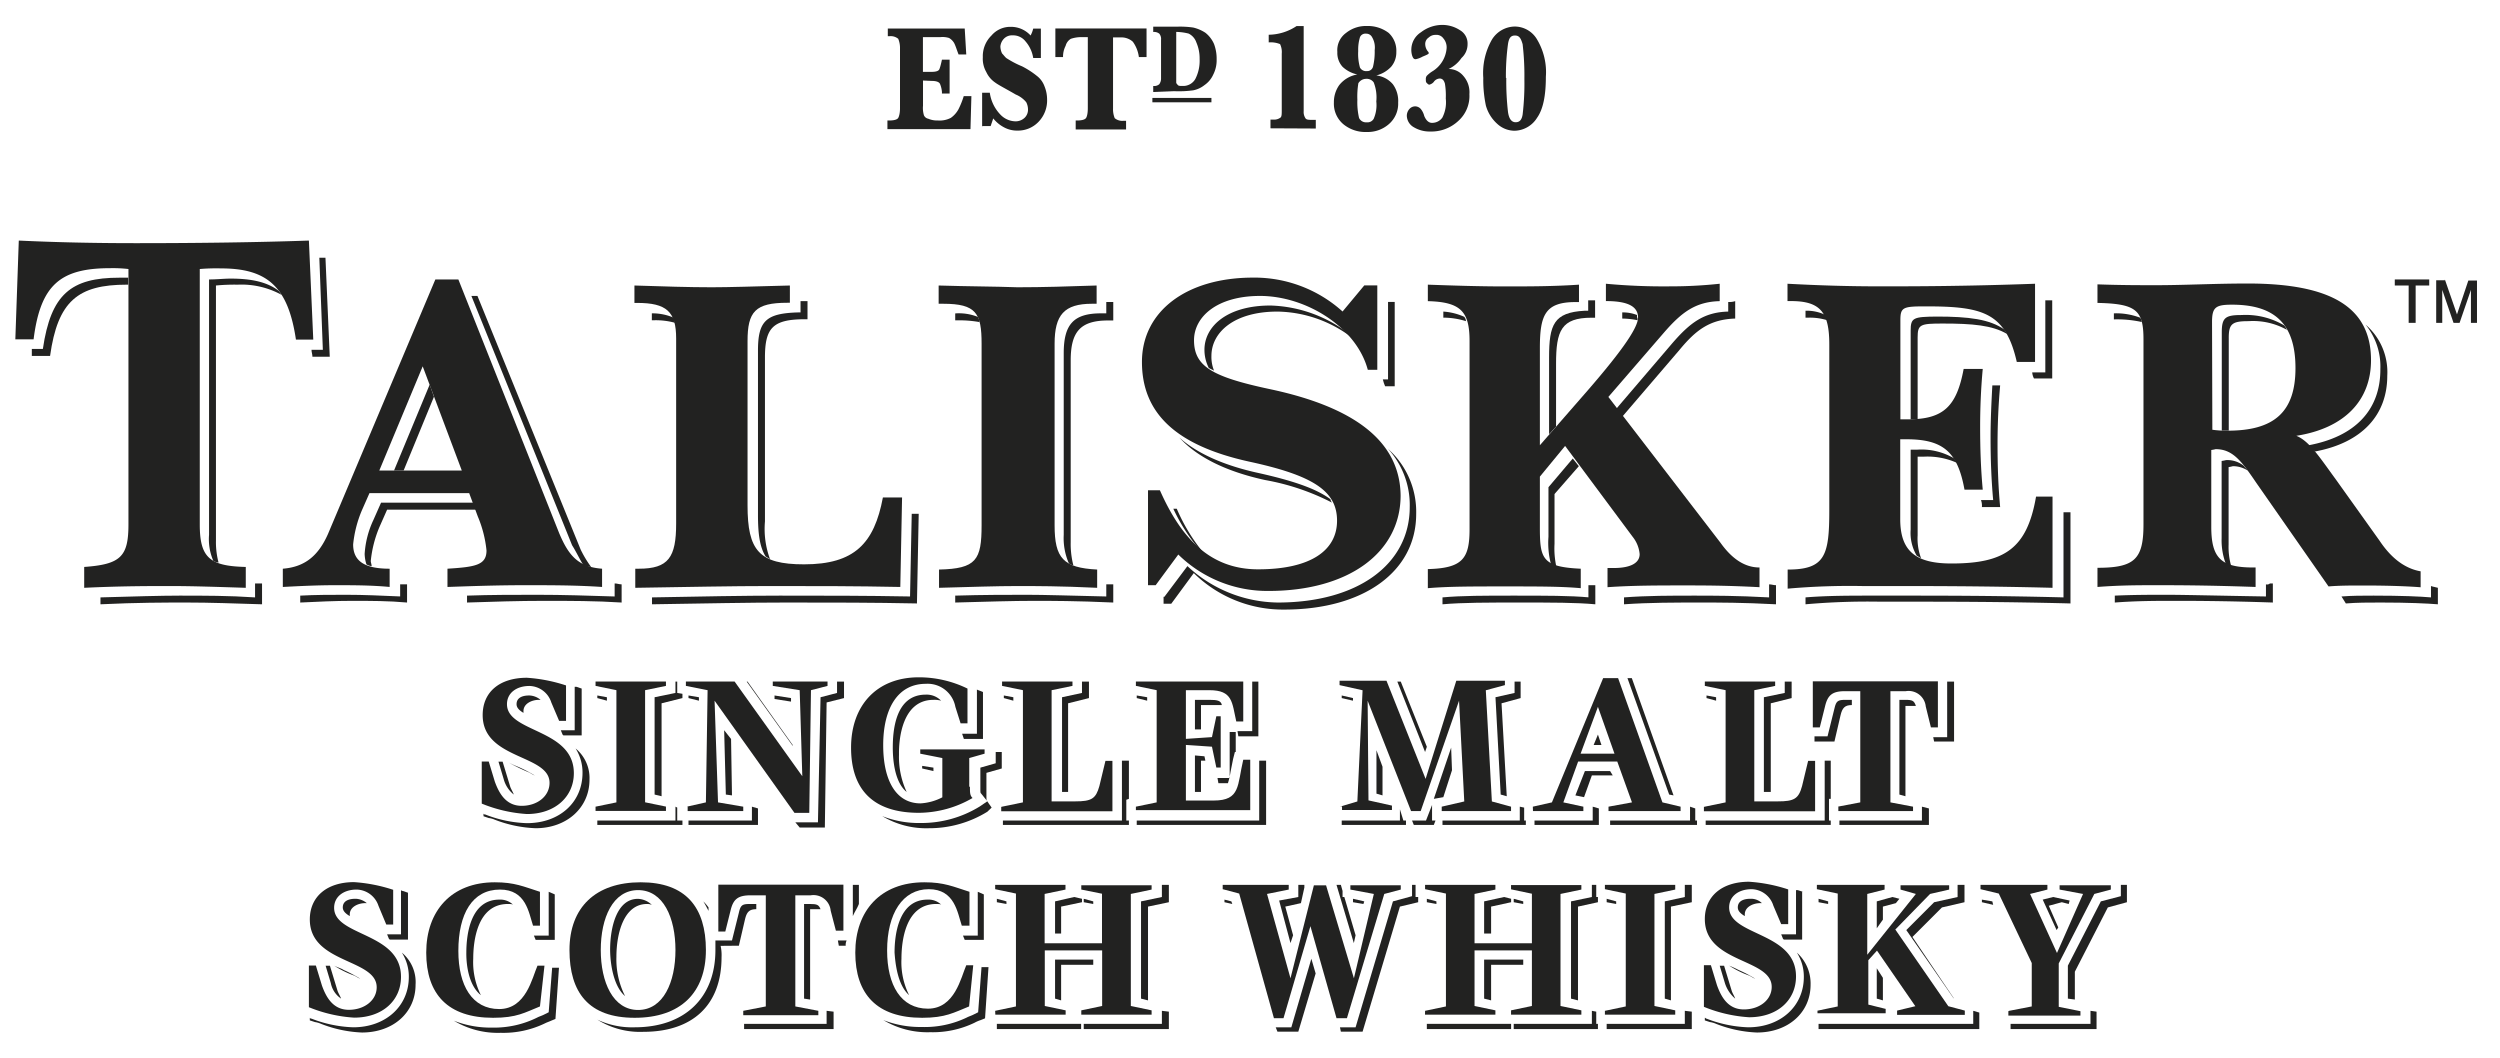 <svg id="Layer_1" data-name="Layer 1" xmlns="http://www.w3.org/2000/svg" width="326" height="138" viewBox="0 0 326 138">
  <defs>
    <style>
      .cls-1, .cls-2 {
        fill: #222221;
      }

      .cls-2 {
        fill-rule: evenodd;
      }
    </style>
  </defs>
  <g id="Talisker_Logo" data-name="Talisker Logo">
    <g>
      <path class="cls-1" d="M104.85,73.59c-5.89,0-7.37-1.81-7.37-7.7V44.48c0-3.85,1-5,5.21-5H103V37.23c-4.53.12-8,.23-10.19.23-2.94,0-6.34-.11-10.08-.23V39.5h.34c3.85,0,5.1,1.13,5.1,4.64V68.27c0,4.41-1,5.89-4.87,5.89h-.46v2.49c6.8-.11,12.69-.23,17.56-.23,6.12,0,11.21,0,17,.12l.23-11.67h-2.5C114,70.87,111.42,73.59,104.85,73.59Z"/>
      <path class="cls-1" d="M122.4,37.23v2.38H123c4.3,0,5,1.25,5,5.21V68.49c0,4.53-.68,5.67-5.55,5.78v2.38c4.08-.11,7.48-.23,10.31-.23,2.15,0,5.55,0,10.31.23V74.27c-4.42-.23-5.55-1.47-5.55-5.78V44.82c0-3.74,1.24-5.21,4.87-5.21H143V37.23c-3.63.12-7,.23-10.31.23C129.65,37.35,126.14,37.35,122.4,37.23Z"/>
      <path class="cls-1" d="M72.91,69.51,59.77,36.44h-3l-14,33.19c-1.25,2.83-3,4.3-5.89,4.53v2.38c2.26-.12,4.53-.23,6.79-.23s4.76,0,7.14.23V74.16c-3.29,0-4.76-1-4.76-3.17a15.28,15.28,0,0,1,1.13-4.42l1-2.27h13l1.13,3.06a15.28,15.28,0,0,1,1.13,4.42c0,1.92-1.47,2.15-5.09,2.38v2.38c3.4-.12,6.68-.23,10.08-.23s6.68,0,10.08.23V74.16C75.4,73.93,74.15,72.46,72.91,69.51ZM55.12,47.77l5.1,13.59H49.46Z"/>
      <path class="cls-1" d="M165.44,50.71c-7.36-1.58-9.74-2.94-9.74-6.34,0-3.06,3-5.78,8.61-5.78,6,0,12.57,4.08,14.05,9.63h1.24v-11h-1.7l-2.83,3.4a17.15,17.15,0,0,0-11.66-4.42c-8.73,0-14.5,4.42-14.5,11s4.3,10.87,14,13c8.38,1.81,11.44,3.85,11.44,7.7s-3.39,6.34-10.3,6.34c-6.35,0-10.09-4.19-12.8-10.31H149.7V76.31h1l2.95-4a16.59,16.59,0,0,0,11.77,4.75c10.43,0,17.22-5,17.22-12.46C182.55,57.62,176.77,53.09,165.44,50.71Z"/>
      <path class="cls-1" d="M254.47,73.48c-4.64,0-6.68-1.59-6.68-5.78V57.28h.79c4.76,0,6.69,1.59,7.59,6.57h2.38c-.23-2.49-.34-5.1-.34-8.16,0-2.6.11-5.09.34-7.58h-2.49c-.91,4.87-2.61,6.57-7.25,6.57h-1V41.76c0-1.7.34-1.81,3.29-1.81,7.47,0,10.42.79,11.89,7.25h2.38V37c-9.29.34-16.09.34-20.28.34-4,0-7.93-.12-12-.34v2.26h.45c3.85,0,5,1.47,5,5.66V66.57c0,5.89-.56,7.7-5.43,7.7v2.49a92.1,92.1,0,0,1,9.74-.34h3.39c5.44,0,12.58,0,21.41.23V64.76h-2.15C264.33,71.55,261.38,73.48,254.47,73.48Z"/>
      <path class="cls-1" d="M310.31,70.53l-5.66-7.93c-2.15-2.94-3.51-5.09-5.21-5.77,6.34-1,9.74-4.65,9.74-9.86,0-6.91-5.21-10-16.08-10-4.31,0-8.27.22-12,.22-2,0-4.53,0-7.59-.11V39.5c5,.11,6,.9,6,4.75V68.38c0,4.53-1.14,5.66-6,5.66v2.5c2.95-.23,5.44-.23,7.7-.23s6.46,0,12.92.23V74h-.34c-4.19,0-5.44-1.24-5.44-5.32v-10a5.29,5.29,0,0,0,.57-.11c2.26,0,3.39,1.59,5.32,4.42l9.4,13.48c1.47-.12,2.95-.12,4.53-.12,3.63,0,6.12.12,7.48.23V74.5C313.71,74.16,311.9,72.91,310.31,70.53ZM288.45,42c0-1.93.46-2.27,2.61-2.27,5.55,0,8.27,2.5,8.27,8.27s-2.83,8.16-8.84,8.16a13.08,13.08,0,0,1-2-.12Z"/>
      <path class="cls-1" d="M224.34,70.76l-14.61-19L217,43.35c2.27-2.61,4.08-4,7.25-4.08V37a59.6,59.6,0,0,1-6.34.34,81.12,81.12,0,0,1-8.5-.34v2.26c2.83,0,4.19.68,4.19,2.15s-2.6,5-7.47,10.54l-5.33,6.11V45.39c0-4.31.68-6,4.65-6h.45V37.12c-3.4.23-6.68.23-9.63.23-3.51,0-6.91-.12-10.08-.23v2.15c4.31.11,5.44,1.36,5.44,5.21V69c0,3.85-.91,5.09-5.44,5.21v2.49c2.61-.23,5.89-.23,10.08-.23s7.37,0,9.86.23V74.16c-5.1-.23-5.33-1.36-5.33-5.44V62.15l3.29-4L212.9,70a4.19,4.19,0,0,1,.91,2.26c0,1.13-1.13,1.81-3.4,1.81h-.79v2.5c3.28-.23,6.68-.23,10.08-.23,2.27,0,5.44,0,9.74.23V74C227.63,74,225.93,73,224.34,70.76Z"/>
      <path class="cls-1" d="M28.84,35c6,0,8.73,2.38,9.75,9.28h2.26l-.57-12.91c-6.68.23-14.27.34-22.54.34q-8.14,0-15.29-.34L2,44.25H4.38c.9-7.13,3.51-9.28,10-9.28a17.9,17.9,0,0,1,2.37.11v33.3c0,4.19-1,5.21-5.77,5.55v2.72c4.76-.23,8.49-.23,11.21-.23,3.06,0,6.34.12,9.86.23V73.93c-4.76-.11-6-1.25-6-5.55V35.08A25.39,25.39,0,0,1,28.84,35Z"/>
      <g>
        <path class="cls-2" d="M316.77,36.44v.79H315V42.1h-.91V37.23h-1.81v-.79h4.53"/>
        <path class="cls-2" d="M318.81,36.44,320.39,41l1.48-4.42H323V42.1h-.79V37.8l-1.48,4.3h-.79l-1.47-4.3v4.3h-.79V36.55h1.13"/>
      </g>
      <g>
        <g>
          <path class="cls-1" d="M120.36,10.5v3.29a3.3,3.3,0,0,0,.12,1.24.76.76,0,0,0,.56.45,2.93,2.93,0,0,0,1.25.23,3.16,3.16,0,0,0,1.7-.34,3.29,3.29,0,0,0,1-1.13,11,11,0,0,0,.68-1.7h1l-.12,4.3H115.72V15.71H116c.56,0,1-.11,1.13-.34s.23-.68.23-1.24V6.31a3.1,3.1,0,0,0-.23-1.25A1.54,1.54,0,0,0,116,4.72h-.23v-1H125.8L126,7.1h-1c-.23-.56-.34-1-.57-1.47a1.82,1.82,0,0,0-.68-.68,2.88,2.88,0,0,0-1.13-.11h-2.27V9.37h1.14c.56,0,.9-.11,1-.34s.22-.68.34-1.25h1V12.2h-1V12a3.42,3.42,0,0,0-.23-1c-.11-.34-.57-.45-1.13-.45Z"/>
          <path class="cls-1" d="M128.07,16.62V12.09h1a5.1,5.1,0,0,0,1.36,2.83,2.79,2.79,0,0,0,1.92.9,1.71,1.71,0,0,0,1.25-.45,1.45,1.45,0,0,0,.45-1.13,2.07,2.07,0,0,0-.23-.91,3.45,3.45,0,0,0-1.36-1c-1.36-.79-2.26-1.24-2.71-1.58a3.36,3.36,0,0,1-1.14-1.36,3.48,3.48,0,0,1-.45-1.93,3.76,3.76,0,0,1,1.13-2.83,3.22,3.22,0,0,1,2.49-1.13,3.45,3.45,0,0,1,2.61,1.13,3.88,3.88,0,0,0,.34-.9h1V7.56h-1a4.28,4.28,0,0,0-1-2.16,2.05,2.05,0,0,0-1.7-.79,1.45,1.45,0,0,0-1.13.45,1.67,1.67,0,0,0-.45,1,2.22,2.22,0,0,0,.22.91c.23.23.45.57.68.68a12.16,12.16,0,0,0,1.93,1,11.27,11.27,0,0,1,1.92,1.24,3,3,0,0,1,1,1.36,4.52,4.52,0,0,1,.34,1.7,4,4,0,0,1-1.13,2.95,3.69,3.69,0,0,1-2.72,1.13,3.55,3.55,0,0,1-1.81-.45,4.42,4.42,0,0,1-1.36-1.14l-.34,1h-1.13Z"/>
          <path class="cls-1" d="M142,4.84h-1a4.33,4.33,0,0,0-1.36.22,1.5,1.5,0,0,0-.68.91,3.09,3.09,0,0,0-.34,1.47h-1V3.71h11.89V7.44h-1a4.35,4.35,0,0,0-.79-2,2.22,2.22,0,0,0-1.58-.56h-1v9.29a3.07,3.07,0,0,0,.22,1.24,1.51,1.51,0,0,0,1.14.34h.34v1.13h-6.57V15.71h.22c.57,0,1-.11,1.14-.34s.22-.68.22-1.24V4.84Z"/>
          <path class="cls-1" d="M150.38,12v-.79a1,1,0,0,0,.79-.23,1.26,1.26,0,0,0,.23-.79v-5a1.07,1.07,0,0,0-.23-.8,1.1,1.1,0,0,0-.79-.22V3.48h3.06a12.06,12.06,0,0,1,2.15.11,5,5,0,0,1,1.59.68,3.77,3.77,0,0,1,1.13,1.47,5.45,5.45,0,0,1,.34,2,4.13,4.13,0,0,1-.45,2,3.3,3.3,0,0,1-1.14,1.36,3.42,3.42,0,0,1-1.47.68,14.22,14.22,0,0,1-2.49.11Zm3-7.81v6.57c0,.11.11.22.22.34s.34.11.68.11a1.81,1.81,0,0,0,1.59-.91,5.2,5.2,0,0,0,.56-2.6A5.23,5.23,0,0,0,156,5.52a2,2,0,0,0-1-1.14A7,7,0,0,0,153.33,4.16Z"/>
          <path class="cls-1" d="M165.67,16.73V15.6h.45a1.38,1.38,0,0,0,.8-.23c.22-.11.22-.45.22-1V7a2.4,2.4,0,0,0-.22-1.25,3.24,3.24,0,0,0-1.48-.22v-1a6.7,6.7,0,0,0,3.63-1.13H170v11.1a1.47,1.47,0,0,0,.22.9c.12.23.46.23.91.23h.45v1.13Z"/>
          <path class="cls-1" d="M177,9.71a4,4,0,0,1-1.93-1,2.67,2.67,0,0,1-.68-1.93,2.78,2.78,0,0,1,1.14-2.49,4.15,4.15,0,0,1,2.71-.9,4.5,4.5,0,0,1,2.84.9,3.16,3.16,0,0,1,1,2.49,2.88,2.88,0,0,1-.68,1.93,4,4,0,0,1-1.93,1.13A3.32,3.32,0,0,1,181.64,11a3.69,3.69,0,0,1,.68,2.38,3.51,3.51,0,0,1-1.24,2.83,4.16,4.16,0,0,1-2.84,1,4.52,4.52,0,0,1-3.05-1,3.49,3.49,0,0,1-1.25-2.83,3.85,3.85,0,0,1,.68-2.26A3.81,3.81,0,0,1,177,9.71ZM177,13a9.12,9.12,0,0,0,.22,2.38,1,1,0,0,0,1,.57.93.93,0,0,0,.91-.46,4.46,4.46,0,0,0,.34-2.26,5.34,5.34,0,0,0-.34-2.49,1.12,1.12,0,0,0-1-.46,1.2,1.2,0,0,0-1,.57A10.72,10.72,0,0,0,177,13Zm.11-6.34a6.57,6.57,0,0,0,.23,2.15.91.91,0,0,0,.9.46.77.77,0,0,0,.8-.57,8.29,8.29,0,0,0,.22-2.15,2.65,2.65,0,0,0-.34-1.7.85.85,0,0,0-.79-.46.76.76,0,0,0-.79.46A5.56,5.56,0,0,0,177.11,6.65Z"/>
          <path class="cls-1" d="M188.89,9a2.46,2.46,0,0,1,1.93.9,3.22,3.22,0,0,1,.79,2.38,4.36,4.36,0,0,1-1.47,3.51,5.13,5.13,0,0,1-3.63,1.36,4,4,0,0,1-2.15-.56,1.77,1.77,0,0,1-.91-1.47,1.33,1.33,0,0,1,.34-.91,1,1,0,0,1,.8-.34,1,1,0,0,1,.68.34,2.36,2.36,0,0,1,.45.91c.23.56.57.9,1,.9a1.62,1.62,0,0,0,1.36-.68,4.37,4.37,0,0,0,.45-2.49,9.56,9.56,0,0,0-.11-1.93c-.12-.45-.34-.68-.68-.68a1,1,0,0,0-.79.46,1.11,1.11,0,0,1-.57.34c-.11,0-.23-.12-.34-.23s-.11-.23-.11-.45a.72.72,0,0,1,.11-.46,4,4,0,0,1,.68-.56,3.89,3.89,0,0,0,1.92-3.06A1.8,1.8,0,0,0,188.21,5a1.09,1.09,0,0,0-1-.45,1.25,1.25,0,0,0-.9.34,1,1,0,0,0-.46.9,1.56,1.56,0,0,0,.34.91.34.34,0,0,1,.12.23c0,.11-.23.22-.8.45a3,3,0,0,1-.9.34c-.23,0-.34-.11-.46-.45a2.58,2.58,0,0,1-.11-.91,2.7,2.7,0,0,1,1.25-2.15A4.58,4.58,0,0,1,188,3.25a4.2,4.2,0,0,1,2.37.68,2,2,0,0,1,1,1.81,2.42,2.42,0,0,1-.79,1.82A4.21,4.21,0,0,1,188.89,9Z"/>
          <path class="cls-1" d="M193.42,10.16a8.79,8.79,0,0,1,1.13-5,3.56,3.56,0,0,1,2.95-1.7,3.38,3.38,0,0,1,2.94,1.7,8.32,8.32,0,0,1,1.14,4.87c0,2.38-.34,4.19-1.14,5.32a3.55,3.55,0,0,1-2.94,1.7,3.36,3.36,0,0,1-2.27-.91,5,5,0,0,1-1.47-2.37A16.19,16.19,0,0,1,193.42,10.16Zm3,0a34.89,34.89,0,0,0,.22,4.42c.12.9.46,1.36,1,1.36s.8-.34.91-1a34.54,34.54,0,0,0,.23-4.65,35.18,35.18,0,0,0-.23-4.53c-.23-.79-.45-1.13-1-1.13s-.79.34-.91,1.13A31,31,0,0,0,196.37,10.16Z"/>
        </g>
        <rect class="cls-1" x="150.27" y="12.77" width="7.7" height="0.57"/>
      </g>
      <path class="cls-1" d="M210.75,53.32l7.36-8.61c2.27-2.61,4.08-4,7.25-4.08V39.38a2.58,2.58,0,0,0,.91-.11v2.27c-3.29.11-5.1,1.47-7.25,4.07l-7.48,8.73Z"/>
      <path class="cls-1" d="M202,46.63v10l.91-1V47.43c0-4.31.68-6,4.64-6H208V39.16h-.9v1.36h-.46C202.6,40.74,202,42.33,202,46.63Z"/>
      <path class="cls-1" d="M205.88,60.79l-.79-1-3.17,3.74V70a10.87,10.87,0,0,0,.34,3.62,1.62,1.62,0,0,0,.68.23,11,11,0,0,1-.23-2.95V64.42Z"/>
      <path class="cls-1" d="M213.47,41.08a5,5,0,0,0-1.93-.34v.8a10.34,10.34,0,0,1,2,.22v-.22A.89.89,0,0,1,213.47,41.08Z"/>
      <path class="cls-1" d="M127.73,42a1.67,1.67,0,0,0-.23-.68,6.67,6.67,0,0,0-2.94-.45v.9h.56A15.14,15.14,0,0,1,127.73,42Z"/>
      <path class="cls-1" d="M164.2,61.7c-4.64-1-8.16-2.61-10.42-4.65,2.26,2.5,6,4.42,11.21,5.55a30.73,30.73,0,0,1,8.72,2.95.86.86,0,0,1-.22-.45C171.67,63.74,168.73,62.72,164.2,61.7Z"/>
      <path class="cls-1" d="M165.67,39.84c-5.66,0-8.61,2.72-8.61,5.77a5.26,5.26,0,0,0,.57,2.38l.68.34a4.78,4.78,0,0,1-.34-1.92c0-3.06,2.94-5.78,8.61-5.78a16.38,16.38,0,0,1,10,3.62c-.12-.22-.34-.33-.46-.56A17.54,17.54,0,0,0,165.67,39.84Z"/>
      <path class="cls-1" d="M180.62,50.37h1.25v-11H181V49.47h-.68C180.4,49.8,180.51,50.14,180.62,50.37Z"/>
      <path class="cls-1" d="M190.93,41.31a7.87,7.87,0,0,0-2.72-.68v.79a10,10,0,0,1,2.95.46A.88.88,0,0,0,190.93,41.31Z"/>
      <path class="cls-1" d="M153,66.34a23.25,23.25,0,0,0,3.51,5.44,1.46,1.46,0,0,0,.45.34,23.76,23.76,0,0,1-3.51-5.78Z"/>
      <path class="cls-1" d="M290.27,60a5.29,5.29,0,0,1-.57.11V70.19a8.74,8.74,0,0,0,.57,3.4,1.62,1.62,0,0,0,.68.23,9.06,9.06,0,0,1-.34-2.83V60.91a4.65,4.65,0,0,0,.56-.12,3.54,3.54,0,0,1,1.93.57c-.12-.23-.34-.34-.46-.57A3.37,3.37,0,0,0,290.27,60Z"/>
      <path class="cls-1" d="M265.23,49.35h2.38V39.16h-.9v9.4H265A2.08,2.08,0,0,0,265.23,49.35Z"/>
      <path class="cls-1" d="M279.05,41.42a8.77,8.77,0,0,0-3.4-.56v.79a14.93,14.93,0,0,1,3.63.34A.85.85,0,0,0,279.05,41.42Z"/>
      <path class="cls-1" d="M301,58.07l.68.68c.11,0,.11.12.22.12,6.12-1.14,9.4-4.76,9.4-9.86a8.17,8.17,0,0,0-2.83-6.68,8.65,8.65,0,0,1,1.93,5.78C310.43,53.43,307.14,56.94,301,58.07Z"/>
      <path class="cls-1" d="M293.21,41.88a9,9,0,0,1,5,1.13,2.25,2.25,0,0,0-.34-.57,9.83,9.83,0,0,0-5.55-1.36c-2.15,0-2.6.34-2.6,2.27v12.8h.91v-12C290.61,42.22,291.06,41.88,293.21,41.88Z"/>
      <path class="cls-1" d="M249.15,43.12V54.68h.91V44c0-1.7.34-1.81,3.28-1.81,3.85,0,6.46.22,8.38,1.36-.11-.23-.22-.34-.34-.57-1.92-1.36-4.64-1.7-8.83-1.7C249.49,41.31,249.15,41.42,249.15,43.12Z"/>
      <path class="cls-1" d="M238.28,41.76c-.12-.22-.12-.45-.23-.68a5.56,5.56,0,0,0-2.61-.56v.9h.46A7.76,7.76,0,0,1,238.28,41.76Z"/>
      <path class="cls-1" d="M259.8,50.26c-.12,2.26-.23,4.53-.23,6.79q0,4.43.34,8.16h-1.59a2.12,2.12,0,0,1,.12.91h2.38c-.23-2.5-.34-5.1-.34-8.16,0-2.6.11-5.1.34-7.7Z"/>
      <path class="cls-1" d="M250.06,59.55h.79a9.36,9.36,0,0,1,4.3.79,2.25,2.25,0,0,0-.34-.57,8.4,8.4,0,0,0-4.87-1.13h-.79V69.06a5.86,5.86,0,0,0,.79,3.4c.23.11.34.22.57.34a7.32,7.32,0,0,1-.45-3V59.55Z"/>
      <path class="cls-1" d="M181,58.53a10.87,10.87,0,0,1,2.83,7.59c0,7.47-6.79,12.45-17.21,12.45a17.58,17.58,0,0,1-11.78-4.75l-3,4h-.11v.91h1l2.94-4a16.59,16.59,0,0,0,11.78,4.76c10.42,0,17.22-5,17.22-12.46A11,11,0,0,0,181,58.53Z"/>
      <path class="cls-1" d="M144.26,40.86h-.68c-3.62,0-4.87,1.47-4.87,5.21V69.74a8.2,8.2,0,0,0,.68,3.74c.23.11.34.22.57.22a11.21,11.21,0,0,1-.34-3V47c0-3.73,1.25-5.21,4.87-5.21h.68V39.38h-.91Z"/>
      <path class="cls-1" d="M144.26,77.78c-4.64-.11-8.15-.22-10.3-.22-2.61,0-5.78,0-9.4.11v.9c4.07-.11,7.47-.22,10.3-.22,2.15,0,5.55,0,10.31.22V76.2h-.91Z"/>
      <path class="cls-1" d="M118.67,77.78c-5.89-.11-10.88-.11-17-.11-4.65,0-10.2.11-16.65.23v.9c6.79-.11,12.68-.23,17.55-.23,6.12,0,11.22,0,17,.12L119.8,67h-.91Z"/>
      <path class="cls-1" d="M207.24,77.9c-2.49-.23-5.66-.23-9.85-.23-3.74,0-6.8,0-9.29.23v.9c2.6-.23,5.89-.23,10.08-.23s7.36,0,9.85.23V76.31h-.9V77.9Z"/>
      <path class="cls-1" d="M85,40.86v.9h.33a9.55,9.55,0,0,1,2.72.34c-.11-.22-.11-.45-.22-.68A7,7,0,0,0,85,40.86Z"/>
      <path class="cls-1" d="M295.48,76.2v1.58c-6.46-.11-10.76-.22-12.92-.22s-4.3,0-6.79.11v.9c2.94-.22,5.43-.22,7.7-.22s6.46,0,12.91.22V76.08H296A.56.56,0,0,1,295.48,76.2Z"/>
      <path class="cls-1" d="M317,76.42V77.9c-1.36-.12-3.85-.23-7.48-.23-1.47,0-2.83,0-4.19.11l.57.91c1.47-.12,2.94-.12,4.53-.12,3.62,0,6.11.12,7.47.23V76.65C317.56,76.54,317.34,76.54,317,76.42Z"/>
      <path class="cls-1" d="M269.08,77.9c-8.72-.23-15.85-.23-21.4-.23h-3.4c-3.06,0-6,0-8.84.23v.9a92.39,92.39,0,0,1,9.75-.34h3.39c5.44,0,12.58,0,21.41.23V66.8h-.91V77.9Z"/>
      <path class="cls-1" d="M230.69,77.9c-4.19-.23-7.37-.23-9.74-.23-3.06,0-6.12,0-9.18.23v.9c3.29-.23,6.68-.23,10.08-.23,2.27,0,5.44,0,9.74.23V76.31c-.34,0-.56-.11-.9-.11Z"/>
      <path class="cls-1" d="M80.15,77.78c-3.39-.11-6.79-.22-10.08-.22-3,0-6.11,0-9.17.11v.9c3.4-.11,6.68-.22,10.08-.22s6.68,0,10.08.22V76.2c-.34,0-.57-.12-.91-.12Z"/>
      <polygon class="cls-1" points="51.38 61.36 52.63 61.36 56.59 51.73 56.03 50.15 51.38 61.36"/>
      <path class="cls-1" d="M36.32,37.91c-1.47-1.13-3.51-1.58-6.23-1.58-.91,0-1.81.11-2.83.11v33.3a7.12,7.12,0,0,0,.56,3.4,1.69,1.69,0,0,0,.68.22,10.38,10.38,0,0,1-.34-2.83V37.23A25.48,25.48,0,0,1,31,37.12a10.83,10.83,0,0,1,5.77,1.36C36.55,38.25,36.43,38,36.32,37.91Z"/>
      <path class="cls-1" d="M61.92,65.55H49.69l-1,2.26a12.12,12.12,0,0,0-1.14,4.42,5,5,0,0,0,.23,1.36,1.67,1.67,0,0,0,.68.23c0-.23-.11-.46-.11-.68a15.28,15.28,0,0,1,1.13-4.42l1-2.26H62.26Z"/>
      <path class="cls-1" d="M98.84,45.73v21.4c0,2.5.23,4.2,1,5.44.23.11.34.23.57.34A11.33,11.33,0,0,1,99.75,68V46.63c0-3.85,1-5,5.21-5h.34V39.27h-.91v1.47h-.34C99.86,40.86,98.84,41.88,98.84,45.73Z"/>
      <path class="cls-1" d="M76.08,73.7a3.08,3.08,0,0,0,1,.23,14.57,14.57,0,0,1-1.36-2.26L62.26,38.59h-.79L74.6,71.1C75.17,72,75.62,73,76.08,73.7Z"/>
      <path class="cls-1" d="M33.26,77.9c-3.4-.23-6.68-.23-9.85-.23-2.49,0-6,.11-10.31.23v.9c4.76-.23,8.5-.23,11.21-.23,3.06,0,6.35.12,9.86.23V76.08h-.91Z"/>
      <path class="cls-1" d="M16.72,37.12v-.91H15.59c-6.34,0-8.95,2.15-10,9.29H4.15v.91H6.53c1-7.14,3.63-9.29,10-9.29Z"/>
      <path class="cls-1" d="M52.29,77.78c-2.49-.11-4.87-.22-7.14-.22-2,0-4,0-6,.11v.9c2.27-.11,4.53-.22,6.8-.22s4.76,0,7.13.22V76.2h-.9v1.58Z"/>
      <path class="cls-1" d="M40.62,45.61c0,.34.12.57.12.91H43l-.56-12.91h-.8l.46,12Z"/>
      <g>
        <polygon class="cls-1" points="217.66 103.61 218.23 103.72 212.79 88.43 212.22 88.43 217.66 103.61"/>
        <polygon class="cls-1" points="232.73 90.36 230.01 90.92 230.01 103.27 230.91 103.27 230.91 91.71 233.63 91.03 233.63 88.88 232.73 88.88 232.73 90.36"/>
        <polygon class="cls-1" points="169.3 116.97 166.8 117.43 168.28 122.98 168.62 121.96 167.6 118.22 169.64 117.77 170.09 115.73 170.09 115.39 169.3 115.39 169.3 116.97"/>
        <polygon class="cls-1" points="253.91 96.13 252.09 96.13 252.21 96.7 254.81 96.7 254.81 88.88 253.91 88.88 253.91 96.13"/>
        <polygon class="cls-1" points="197.5 90.36 195.01 90.92 195.69 103.61 196.48 103.83 195.8 91.71 198.29 91.03 198.29 88.88 197.5 88.88 197.5 90.36"/>
        <polygon class="cls-1" points="185.83 98.06 186.06 97.38 182.66 88.88 182.21 88.88 185.83 98.06"/>
        <polygon class="cls-1" points="245.53 127.51 244.73 126.26 244.73 130.22 245.53 130.45 245.53 127.51"/>
        <polygon class="cls-1" points="238.39 117.54 237.14 117.2 237.14 117.65 238.39 117.88 238.39 117.54"/>
        <path class="cls-1" d="M240,93.3c.23-1,.57-1.36,1.48-1.36v-.68h-.8c-1,0-1.24.11-1.47,1.13l-.9,3.63h-1.7v.68h2.6Z"/>
        <polygon class="cls-1" points="244.73 117.54 244.73 121.05 245.53 119.92 245.53 118.22 247.22 117.77 247.68 117.2 246.77 116.97 244.73 117.54"/>
        <polygon class="cls-1" points="149.59 91.37 149.59 90.92 148.23 90.69 148.23 91.03 149.59 91.37"/>
        <polygon class="cls-1" points="250.62 107 239.86 107 239.86 107.57 251.53 107.57 251.53 105.42 250.62 105.19 250.62 107"/>
        <path class="cls-1" d="M68.83,100.66c.34.12.56.34.9.46A17.69,17.69,0,0,0,67.58,100a13.6,13.6,0,0,1-1.24-.56A25.1,25.1,0,0,0,68.83,100.66Z"/>
        <polygon class="cls-1" points="130.78 107.57 147.21 107.57 147.21 107 146.87 107 146.87 104.29 147.21 104.17 147.21 99.19 146.3 99.19 146.3 107 130.78 107 130.78 107.57"/>
        <path class="cls-1" d="M157.74,91.26h-1.92v3.85h.79V91.94h2.72C159.22,91.37,158.76,91.26,157.74,91.26Z"/>
        <path class="cls-1" d="M72.34,116.63l-.79-.34V122H69.62l.23.56h2.49Z"/>
        <path class="cls-1" d="M76.87,101.68a5,5,0,0,0-1.81-4.08,5.88,5.88,0,0,1,.9,3.18c0,3.85-3,6.56-7.25,6.56a16.06,16.06,0,0,1-5.43-1.13c-.12,0-.12,0-.23-.11v.34l.68.23a2.9,2.9,0,0,1,.79.22A16.35,16.35,0,0,0,69.85,108C73.92,108,76.87,105.31,76.87,101.68Z"/>
        <path class="cls-1" d="M160.35,95.34v6.11h-1.59l.12.68h1.24a9.65,9.65,0,0,0,.34-1.47l.34-1.7.23-.9h.11V95.45h-.79Z"/>
        <polygon class="cls-1" points="155.82 103.27 156.61 103.27 156.61 99.19 157.18 99.19 157.06 98.62 155.82 98.51 155.82 103.27"/>
        <polygon class="cls-1" points="164.2 107 148.23 107 148.23 107.57 165.1 107.57 165.1 99.19 164.2 99.19 164.2 107"/>
        <path class="cls-1" d="M62.71,129.77a9.59,9.59,0,0,1-1-4.76c0-2.15.46-7.13,4.53-7.13.23,0,.57,0,.68.11a2.4,2.4,0,0,0-1.81-.68c-3.85,0-4.3,4.76-4.3,6.91C60.79,125.47,61,128.41,62.71,129.77Z"/>
        <path class="cls-1" d="M69.05,90.69c-.34,0-1.69,0-1.69,1.14,0,.45.34.79.9,1.13v-.23c0-1,1.13-1.47,2-1.47h.23A2.42,2.42,0,0,0,69.05,90.69Z"/>
        <path class="cls-1" d="M106.77,118.56H107c-.23-.57-.45-.68-1.36-.68h-.79v12.34l.79.12V118.56Z"/>
        <path class="cls-1" d="M67,103.61c-.12-.34-.34-.68-.46-1l-1-3.29H65l.68,2.27A3.85,3.85,0,0,0,67,103.61Z"/>
        <polygon class="cls-1" points="238.73 107 238.5 107 238.5 104.17 238.73 104.17 238.73 99.19 237.94 99.19 237.94 107 222.42 107 222.42 107.57 238.73 107.57 238.73 107"/>
        <path class="cls-1" d="M248.47,91.26h-.79v12.35l.79.22V92.05h1.36C249.6,91.37,249.38,91.26,248.47,91.26Z"/>
        <polygon class="cls-1" points="188.1 107.57 198.97 107.57 198.97 107 198.75 107 198.75 105.31 198.18 105.19 198.18 107 188.1 107 188.1 107.57"/>
        <polygon class="cls-1" points="182.55 105.53 182.55 107 174.96 107 174.96 107.57 183.34 107.57 183.34 107 183 107 182.55 105.53"/>
        <polygon class="cls-1" points="176.43 91.03 174.96 90.69 174.96 91.03 176.43 91.37 176.43 91.03"/>
        <polygon class="cls-1" points="179.49 103.49 180.28 103.72 180.28 99.98 179.49 97.83 179.49 103.49"/>
        <polygon class="cls-1" points="208.49 105.42 207.69 105.19 207.69 107 200.1 107 200.1 107.57 208.49 107.57 208.49 105.42"/>
        <polygon class="cls-1" points="209.96 100.55 206.67 100.55 205.43 103.72 206.56 103.95 207.58 101.11 210.3 101.11 209.96 100.55"/>
        <polygon class="cls-1" points="208.37 116.97 208.15 116.97 208.15 115.39 207.58 115.39 207.58 116.97 204.86 117.54 204.86 130.22 205.77 130.45 205.77 118.22 208.37 117.65 208.37 116.97"/>
        <polygon class="cls-1" points="255.27 116.97 252.21 117.65 248.58 121.28 254.7 130.11 254.81 130.22 249.38 122.18 253.23 118.33 256.17 117.65 256.17 115.39 255.27 115.39 255.27 116.97"/>
        <polygon class="cls-1" points="266.37 117.31 268.18 121.28 268.4 120.94 267.16 118.11 268.86 117.65 269.76 117.88 269.88 117.43 267.73 116.97 266.37 117.31"/>
        <polygon class="cls-1" points="176.43 117.65 177.79 117.88 177.9 117.54 176.43 117.2 176.43 117.65"/>
        <polygon class="cls-1" points="176.77 121.96 175.3 116.97 175.07 116.97 175.07 116.18 174.85 115.39 174.28 115.39 176.54 122.98 176.77 121.96"/>
        <polygon class="cls-1" points="207.81 97.15 208.83 97.15 208.37 95.79 207.81 97.15"/>
        <polygon class="cls-1" points="221.29 107 221.06 107 221.06 105.42 220.38 105.19 220.38 107 209.96 107 209.96 107.57 221.29 107.57 221.29 107"/>
        <path class="cls-1" d="M235.1,116.29l-.68-.22h-.22v5.77h-1.93l.23.57.11.11H235v-6.23Z"/>
        <polygon class="cls-1" points="223.78 90.92 222.53 90.69 222.53 91.03 223.78 91.37 223.78 90.92"/>
        <path class="cls-1" d="M225.48,125.92a12.62,12.62,0,0,0,2.49,1.25c.34.11.56.34.9.45a16.54,16.54,0,0,0-2.15-1.13A13.48,13.48,0,0,0,225.48,125.92Z"/>
        <path class="cls-1" d="M228.31,117.2c-.34,0-1.7,0-1.7,1.13,0,.45.34.79.91,1.13v-.22c0-1,1.13-1.47,2-1.47h.23A2,2,0,0,0,228.31,117.2Z"/>
        <polygon class="cls-1" points="209.51 117.65 210.75 117.88 210.75 117.54 209.51 117.2 209.51 117.65"/>
        <polygon class="cls-1" points="185.95 107 184.13 107 184.36 107.57 186.97 107.57 187.19 107 186.74 107 186.74 104.97 185.95 107"/>
        <polygon class="cls-1" points="187.31 117.54 186.06 117.2 186.06 117.65 187.31 117.88 187.31 117.54"/>
        <polygon class="cls-1" points="194.44 125.81 198.63 125.81 198.63 125.13 193.53 125.13 193.53 130.22 194.44 130.45 194.44 125.81"/>
        <polygon class="cls-1" points="186.97 104.17 188.21 103.95 189.34 100.44 189.23 97.49 186.97 104.17"/>
        <polygon class="cls-1" points="193.53 117.54 193.53 121.73 194.44 121.73 194.44 118.22 197.05 117.65 197.05 117.2 196.14 116.97 193.53 117.54"/>
        <polygon class="cls-1" points="197.39 117.65 198.63 117.88 198.63 117.54 197.39 117.2 197.39 117.65"/>
        <path class="cls-1" d="M226.27,130.22c-.11-.33-.34-.67-.45-1l-1-3.29h-.57l.68,2.27A4.37,4.37,0,0,0,226.27,130.22Z"/>
        <polygon class="cls-1" points="151.51 116.97 148.79 117.54 148.79 130.22 149.7 130.45 149.7 118.22 152.42 117.65 152.42 115.39 151.51 115.39 151.51 116.97"/>
        <path class="cls-1" d="M110.4,122.64h-1.14l.12.68h.9A1.35,1.35,0,0,1,110.4,122.64Z"/>
        <polygon class="cls-1" points="107.79 133.51 97.03 133.51 97.03 134.19 108.7 134.19 108.7 131.92 107.79 131.81 107.79 133.51"/>
        <path class="cls-1" d="M128,126l-.45,6-.68.34c-.23.11-.57.22-.79.34a12.71,12.71,0,0,1-5.89,1.24,13.2,13.2,0,0,1-5-.9,11.15,11.15,0,0,0,6.12,1.58,12.54,12.54,0,0,0,5.78-1.24,4.33,4.33,0,0,1,.79-.34l.57-.23.45-6.68H128Z"/>
        <rect class="cls-1" x="129.99" y="133.51" width="10.99" height="0.68"/>
        <polygon class="cls-1" points="151.51 133.51 141.32 133.51 141.32 134.19 152.42 134.19 152.42 131.92 151.51 131.81 151.51 133.51"/>
        <path class="cls-1" d="M52.4,121.84H50.48l.23.57.11.11H53.2v-6.11l-.68-.23c-.12,0-.12,0-.23-.11v5.77Z"/>
        <path class="cls-1" d="M43.57,125.92a12.62,12.62,0,0,0,2.49,1.25c.34.11.57.34.91.45a18,18,0,0,0-2.15-1.13C44.48,126.26,44,126.15,43.57,125.92Z"/>
        <path class="cls-1" d="M71.55,132l-.68.34c-.23.11-.57.22-.8.34A12.64,12.64,0,0,1,64.18,134a13.18,13.18,0,0,1-5-.9,11.13,11.13,0,0,0,6.12,1.58,12.46,12.46,0,0,0,5.77-1.24c.23-.12.57-.23.8-.34l.56-.23.46-6.68H72Z"/>
        <path class="cls-1" d="M46.4,117.2c-.34,0-1.7,0-1.7,1.13,0,.45.34.79.91,1.13v-.22c0-1,1.13-1.47,2-1.47h.22A2.37,2.37,0,0,0,46.4,117.2Z"/>
        <path class="cls-1" d="M52.4,124.22a5.79,5.79,0,0,1,.91,3.17c0,3.85-3.06,6.57-7.25,6.57a16.43,16.43,0,0,1-5.44-1.13c-.11,0-.11,0-.22-.11v.34l.68.22a3.09,3.09,0,0,1,.79.23,16.29,16.29,0,0,0,5.32,1.13c4.08,0,7-2.6,7-6.23A5,5,0,0,0,52.4,124.22Z"/>
        <path class="cls-1" d="M44.48,130.22c-.12-.33-.34-.67-.46-1l-1-3.29h-.56l.68,2.27A3.17,3.17,0,0,0,44.48,130.22Z"/>
        <path class="cls-1" d="M96.35,123.32l.79-3.4c.23-1,.57-1.36,1.48-1.36v-.68h-.8c-1,0-1.24.11-1.47,1.13l-.9,3.63H93.29v1.24c0,6.23-4,10.08-10.53,10.08a10.65,10.65,0,0,1-4.87-1,10.46,10.46,0,0,0,6,1.59c6.46,0,10.2-3.51,10.2-9.74a5.61,5.61,0,0,0-.12-1.47Z"/>
        <polygon class="cls-1" points="257.31 133.51 237.14 133.51 237.14 134.19 258.1 134.19 258.1 132.04 257.31 131.81 257.31 133.51"/>
        <polygon class="cls-1" points="259.8 117.54 258.44 117.31 258.44 117.65 259.91 117.99 259.8 117.54"/>
        <polygon class="cls-1" points="160.57 117.54 159.67 117.31 159.67 117.65 160.69 117.88 160.57 117.54"/>
        <path class="cls-1" d="M234.31,124.22a5.79,5.79,0,0,1,.91,3.17c0,3.85-3.06,6.57-7.25,6.57a16.43,16.43,0,0,1-5.44-1.13c-.11,0-.11-.11-.22-.11v.34l.67.22a3,3,0,0,1,.8.23,16.23,16.23,0,0,0,5.32,1.13c4.08,0,7-2.6,7-6.23A5.41,5.41,0,0,0,234.31,124.22Z"/>
        <polygon class="cls-1" points="276.56 115.39 276.56 116.86 273.95 117.54 269.65 125.92 269.65 130.22 270.56 130.34 270.56 126.71 274.86 118.33 277.35 117.65 277.35 115.39 276.56 115.39"/>
        <polygon class="cls-1" points="272.6 133.51 262.18 133.51 262.18 134.19 273.39 134.19 273.39 131.92 272.6 131.81 272.6 133.51"/>
        <polygon class="cls-1" points="219.7 116.97 217.09 117.54 217.09 130.22 217.89 130.45 217.89 118.22 220.61 117.65 220.61 115.39 219.7 115.39 219.7 116.97"/>
        <polygon class="cls-1" points="219.7 133.51 209.51 133.51 209.51 134.19 220.61 134.19 220.61 131.92 219.7 131.81 219.7 133.51"/>
        <polygon class="cls-1" points="184.93 116.97 184.59 116.97 184.59 115.39 184.13 115.39 184.13 116.86 181.64 117.54 176.77 133.96 174.73 133.96 174.85 134.53 177.68 134.53 182.55 118.22 184.93 117.65 184.93 116.97"/>
        <polygon class="cls-1" points="171 125.02 168.39 133.96 166.35 133.96 166.58 134.53 169.3 134.53 171.56 126.94 171 125.02"/>
        <polygon class="cls-1" points="132.14 91.37 132.14 90.92 130.9 90.69 130.9 91.03 132.14 91.37"/>
        <polygon class="cls-1" points="208.15 133.51 208.15 131.92 207.58 131.81 207.58 133.51 197.39 133.51 197.39 134.19 208.37 134.19 208.37 133.51 208.15 133.51"/>
        <rect class="cls-1" x="186.06" y="133.51" width="10.99" height="0.68"/>
        <path class="cls-1" d="M81.51,129.89a10.62,10.62,0,0,1-1.13-5.1c0-3.17,1-6.91,4-6.91A1.5,1.5,0,0,1,85,118a2.72,2.72,0,0,0-1.82-.79c-2.72,0-3.62,3.62-3.62,6.68C79.59,126.15,80.15,128.75,81.51,129.89Z"/>
        <polygon class="cls-1" points="79.14 91.37 79.14 90.92 77.89 90.69 77.89 91.03 79.14 91.37"/>
        <polygon class="cls-1" points="88.08 88.88 88.08 90.36 85.36 90.92 85.36 103.61 86.27 103.83 86.27 91.71 88.99 91.03 88.99 90.47 88.31 90.36 88.31 88.88 88.08 88.88"/>
        <path class="cls-1" d="M92.39,118.33a5.63,5.63,0,0,0-.68-.79c.22.34.45.79.68,1.24Z"/>
        <polygon class="cls-1" points="94.65 103.61 95.45 103.72 95.33 96.36 94.43 95.22 94.65 103.61"/>
        <path class="cls-1" d="M112,115.39h-.79v4.07c.23-.56.57-1,.79-1.58Z"/>
        <path class="cls-1" d="M75.06,95.23H73.13l.23.56.11.11h2.38V89.79l-.68-.23h-.23v5.67Z"/>
        <path class="cls-1" d="M118.55,129.77a9.59,9.59,0,0,1-1-4.76c0-2.15.46-7.13,4.53-7.13.23,0,.57,0,.68.11a2.4,2.4,0,0,0-1.81-.68c-3.85,0-4.3,4.76-4.3,6.91C116.74,125.47,117,128.41,118.55,129.77Z"/>
        <polygon class="cls-1" points="120.25 100.21 121.72 100.55 121.72 100.1 120.25 99.87 120.25 100.21"/>
        <polygon class="cls-1" points="98.84 105.42 98.05 105.19 98.05 107 89.78 107 89.78 107.57 98.84 107.57 98.84 105.42"/>
        <polygon class="cls-1" points="77.89 107.57 88.99 107.57 88.99 107 88.31 107 88.31 105.31 88.08 105.19 88.08 107 77.89 107 77.89 107.57"/>
        <polygon class="cls-1" points="91.14 90.92 89.78 90.69 89.78 91.03 91.14 91.37 91.14 90.92"/>
        <path class="cls-1" d="M121.72,91.26a3.23,3.23,0,0,1,1,.11,2.63,2.63,0,0,0-2-.79c-4,0-4.3,4.76-4.3,6.91,0,1.13.11,4.42,1.81,5.78a10.81,10.81,0,0,1-1-4.87C117.19,96.36,117.65,91.26,121.72,91.26Z"/>
        <path class="cls-1" d="M128.29,116.63l-.79-.34V122h-1.93l.23.56h2.49Z"/>
        <polygon class="cls-1" points="141.09 90.36 138.49 90.92 138.49 103.27 139.28 103.27 139.28 91.71 142 91.03 142 88.88 141.09 88.88 141.09 90.36"/>
        <polygon class="cls-1" points="109.15 90.36 107 90.92 106.66 107.23 103.71 107.23 104.28 107.91 107.56 107.91 107.79 91.6 110.06 91.03 110.06 88.88 109.15 88.88 109.15 90.36"/>
        <polygon class="cls-1" points="163.29 95.34 161.37 95.34 161.48 96.02 164.09 96.02 164.09 88.88 163.29 88.88 163.29 95.34"/>
        <polygon class="cls-1" points="103.37 97.26 103.37 97.15 97.48 88.88 97.37 88.88 103.37 97.26"/>
        <polygon class="cls-1" points="103.15 91.03 101 90.69 101 91.15 103.15 91.49 103.15 91.03"/>
        <path class="cls-1" d="M127.39,95.68h-1.93l.23.68h2.49V90.24l-.57-.23a.38.38,0,0,1-.22-.11Z"/>
        <polygon class="cls-1" points="138.37 125.81 142.56 125.81 142.56 125.13 137.58 125.13 137.58 130.22 138.37 130.45 138.37 125.81"/>
        <polygon class="cls-1" points="131.24 117.54 129.99 117.2 129.99 117.65 131.24 117.88 131.24 117.54"/>
        <path class="cls-1" d="M129.31,105.31l-.56-.8c-.12-.11-.12-.22-.12-.9v-2.83l2-.57V98.06h-.79v1.47l-2,.57v2.6c0,.68,0,.68.11.79l.8,1-1,.68a14.51,14.51,0,0,1-7.71,2.15,13,13,0,0,1-5-.9,11.15,11.15,0,0,0,6.12,1.58,14.38,14.38,0,0,0,7.59-2.15Z"/>
        <polygon class="cls-1" points="137.58 117.54 137.58 121.73 138.37 121.73 138.37 118.22 141.09 117.65 141.09 117.2 140.07 116.97 137.58 117.54"/>
        <polygon class="cls-1" points="141.32 117.65 142.56 117.88 142.56 117.54 141.32 117.2 141.32 117.65"/>
      </g>
      <g>
        <path class="cls-1" d="M71.89,91.6a3.07,3.07,0,0,0-2.84-2.15c-1.69,0-2.94.9-2.94,2.38,0,3.74,8.72,3.17,8.72,9,0,3-2.38,5.32-6.12,5.32a18.63,18.63,0,0,1-5.89-1.36V99.3h.91l.79,2.61c.57,1.58,1.48,3.17,3.51,3.17s3.63-1.25,3.63-3c0-3.73-8.72-3-8.72-8.83,0-3.06,2.26-4.87,5.77-4.87a20.51,20.51,0,0,1,5.1,1V94h-.9Z"/>
        <path class="cls-1" d="M77.66,105.19l2.72-.56V90l-2.72-.56v-.57h9.18v.57L84.12,90v14.62l2.72.56v.57H77.66Z"/>
        <path class="cls-1" d="M89.56,105.19l2.49-.56L92.27,90l-2.83-.56v-.57h6.35l8.83,12.35h0L104.28,90l-3.51-.56v-.57h7.14v.57l-2.16.56-.22,16H103.6L93.18,91.37h0l.45,13.26,3.29.56v.57H89.67v-.57Z"/>
        <path class="cls-1" d="M126.48,102.59c0,.79,0,1.13.34,1.47a14.07,14.07,0,0,1-7,1.93c-6,0-8.84-3.06-8.84-8.5s3.29-9.17,8.84-9.17a14.43,14.43,0,0,1,6.34,1.47v4.53h-.9l-.68-2.15a3.68,3.68,0,0,0-3.86-3c-3.62,0-5.55,3.17-5.55,8,0,4.65,1.7,7.59,4.87,7.59a7,7,0,0,0,2.84-.79V98.85L120,98.28v-.56h8.39v.56l-2,.57v3.74Z"/>
        <path class="cls-1" d="M130.67,105.19l2.72-.56V90l-2.72-.56v-.57h9.18v.57l-2.72.56v14.5h3.06c2.15,0,2.71-.34,3.17-2l.79-3.28h.91v6.57h-14.5v-.57Z"/>
        <path class="cls-1" d="M148.12,105.19l2.71-.56V90l-2.71-.56v-.57h14v5.21h-.91c-.56-2.49-.45-4.08-3.51-4.08h-3.06v6.35l3.4-.23.57-2.72h.57v6.69h-.57l-.57-2.72-3.4-.23v7.25h3.63c3.51,0,3.06-2,3.85-5.32h.91v6.57H148.12v-.46Z"/>
        <path class="cls-1" d="M174.73,105.19l2.27-.68.68-14.5-3-.67v-.57h6.12l5.1,12.8,4-12.8h6.34v.57l-2.49.67.79,14.5,2.5.68v.57H188v-.57l2.94-.68-.68-13.14h0l-5,14.39H184l-5.66-14.39h0l.11,13,3.06.68v.57H175v-.46Z"/>
        <path class="cls-1" d="M199.88,105.19l2.49-.56,6.68-16.2H211l5.78,16.2,2.37.56v.57h-9.4v-.57l3.06-.56-1.92-5.33h-5.1l-1.93,5.33,2.61.56v.57h-6.57Zm6.23-6.91h4.42l-2.16-6.11Z"/>
        <path class="cls-1" d="M222.31,105.19l2.71-.56V90l-2.71-.56v-.57h9.17v.57l-2.72.56v14.5h3.06c2.15,0,2.72-.34,3.17-2l.79-3.28h.91v6.57h-14.5v-.57Z"/>
        <path class="cls-1" d="M239.64,105.19l2.94-.56V90.13h-2c-1.7,0-2.26.56-2.6,2l-.68,2.72h-.91v-6h16.31v6h-.91l-.67-2.72a2.25,2.25,0,0,0-2.61-2h-2v14.5l2.95.56v.57h-9.74v-.57Z"/>
        <path class="cls-1" d="M49.35,118.11A3.07,3.07,0,0,0,46.51,116c-1.69,0-2.94.91-2.94,2.38,0,3.74,8.72,3.17,8.72,9,0,3.06-2.38,5.32-6.12,5.32a18.63,18.63,0,0,1-5.89-1.36v-5.43h.91l.79,2.6c.57,1.59,1.48,3.17,3.51,3.17s3.63-1.24,3.63-2.94c0-3.74-8.72-3.06-8.72-8.84,0-3,2.26-4.87,5.77-4.87a20.51,20.51,0,0,1,5.1,1v4.53h-.9Z"/>
        <path class="cls-1" d="M70.41,131.24c-2,.8-3,1.48-6.11,1.48-5.89,0-8.72-3.06-8.72-8.5s3.28-9.17,8.94-9.17c2.61,0,3.74.56,5.89,1.24v4.42h-.9C68.94,119,68.6,116,65.2,116c-3.62,0-5.43,3.17-5.43,8,0,4.53,1.81,7.58,5.32,7.58s4.3-4.07,5-5.66H71Z"/>
        <path class="cls-1" d="M74.26,123.88c0-5.55,3.4-8.83,9.29-8.83s8.5,3.28,8.5,8.83-3.29,8.84-9.29,8.84S74.26,129.43,74.26,123.88Zm8.95,7.82c3.29,0,4.87-3.63,4.87-7.82s-1.58-7.81-4.87-7.81-4.87,3.62-4.87,7.81S79.93,131.7,83.21,131.7Z"/>
        <path class="cls-1" d="M96.92,131.81l2.94-.57V116.75h-2c-1.69,0-2.26.56-2.6,2l-.68,2.72h-.91v-6.11h16.31v6H109l-.68-2.61a2.25,2.25,0,0,0-2.61-2h-2v14.49l3,.57v.57H96.92Z"/>
        <path class="cls-1" d="M126.37,131.24c-2,.8-3.06,1.48-6.12,1.48-5.89,0-8.72-3.06-8.72-8.5s3.28-9.17,9-9.17c2.6,0,3.74.56,5.89,1.24v4.42h-1c-.57-1.7-.91-4.76-4.31-4.76s-5.43,3.17-5.43,8c0,4.53,1.81,7.58,5.32,7.58s4.31-4.07,5-5.66h.91Z"/>
        <path class="cls-1" d="M129.77,131.81l2.71-.57V116.52l-2.71-.57v-.56h9.17V116l-2.72.57V123h7.48v-6.46L141,116v-.56h9.17V116l-2.71.57v14.61l2.71.57v.56H141v-.56l2.72-.57v-7.25h-7.48v7.25l2.72.57v.56h-9.17Z"/>
        <path class="cls-1" d="M161.59,116.52l-2.15-.57v-.56h8.61V116l-2.83.57,3.06,11h0l3.05-12.12h1.59l3.63,12.12h0l2.6-11-3.06-.57v-.56h6.57V116l-2.15.57-4.87,16.2h-1.36l-3.4-12h0l-3.51,12h-1.25Z"/>
        <path class="cls-1" d="M185.83,131.81l2.72-.57V116.52l-2.72-.57v-.56H195V116l-2.72.57V123h7.48v-6.46l-2.72-.57v-.56h9.17V116l-2.72.57v14.61l2.72.57v.56h-9.17v-.56l2.72-.57v-7.25h-7.48v7.25l2.72.57v.56h-9.18Z"/>
        <path class="cls-1" d="M209.28,131.81l2.72-.57V116.52l-2.72-.57v-.56h9.17V116l-2.71.57v14.61l2.71.57v.56h-9.17Z"/>
        <path class="cls-1" d="M231.25,118.11a3.05,3.05,0,0,0-2.83-2.16c-1.7,0-2.94.91-2.94,2.38,0,3.74,8.72,3.17,8.72,9,0,3.06-2.38,5.32-6.12,5.32a18.55,18.55,0,0,1-5.89-1.36v-5.43h.91l.79,2.6c.57,1.59,1.47,3.17,3.51,3.17s3.63-1.24,3.63-2.94c0-3.74-8.72-3.06-8.72-8.84,0-3,2.26-4.87,5.77-4.87a20.51,20.51,0,0,1,5.1,1v4.53h-.91Z"/>
        <path class="cls-1" d="M236.92,131.81l2.72-.57V116.52l-2.72-.57v-.56h8.83V116l-2.26.57v7.93l6.34-7.93-2-.57v-.56h6.34V116l-2.49.57-4.53,4.64,6.91,10,2.15.57v.56h-8.83v-.56l2.38-.57-5-7.25-1.13,1.25V131l2.26.56v.57H237v-.34Z"/>
        <path class="cls-1" d="M262,131.81l2.94-.57v-5.66l-4.3-9.06-2.38-.57v-.56h8.72V116l-2.26.57,3.51,7.7,3.4-7.7-3.06-.57v-.56h6.68V116l-2.15.57-4.64,9.06v5.66l2.83.57v.57h-9.4v-.57Z"/>
      </g>
    </g>
  </g>
</svg>
